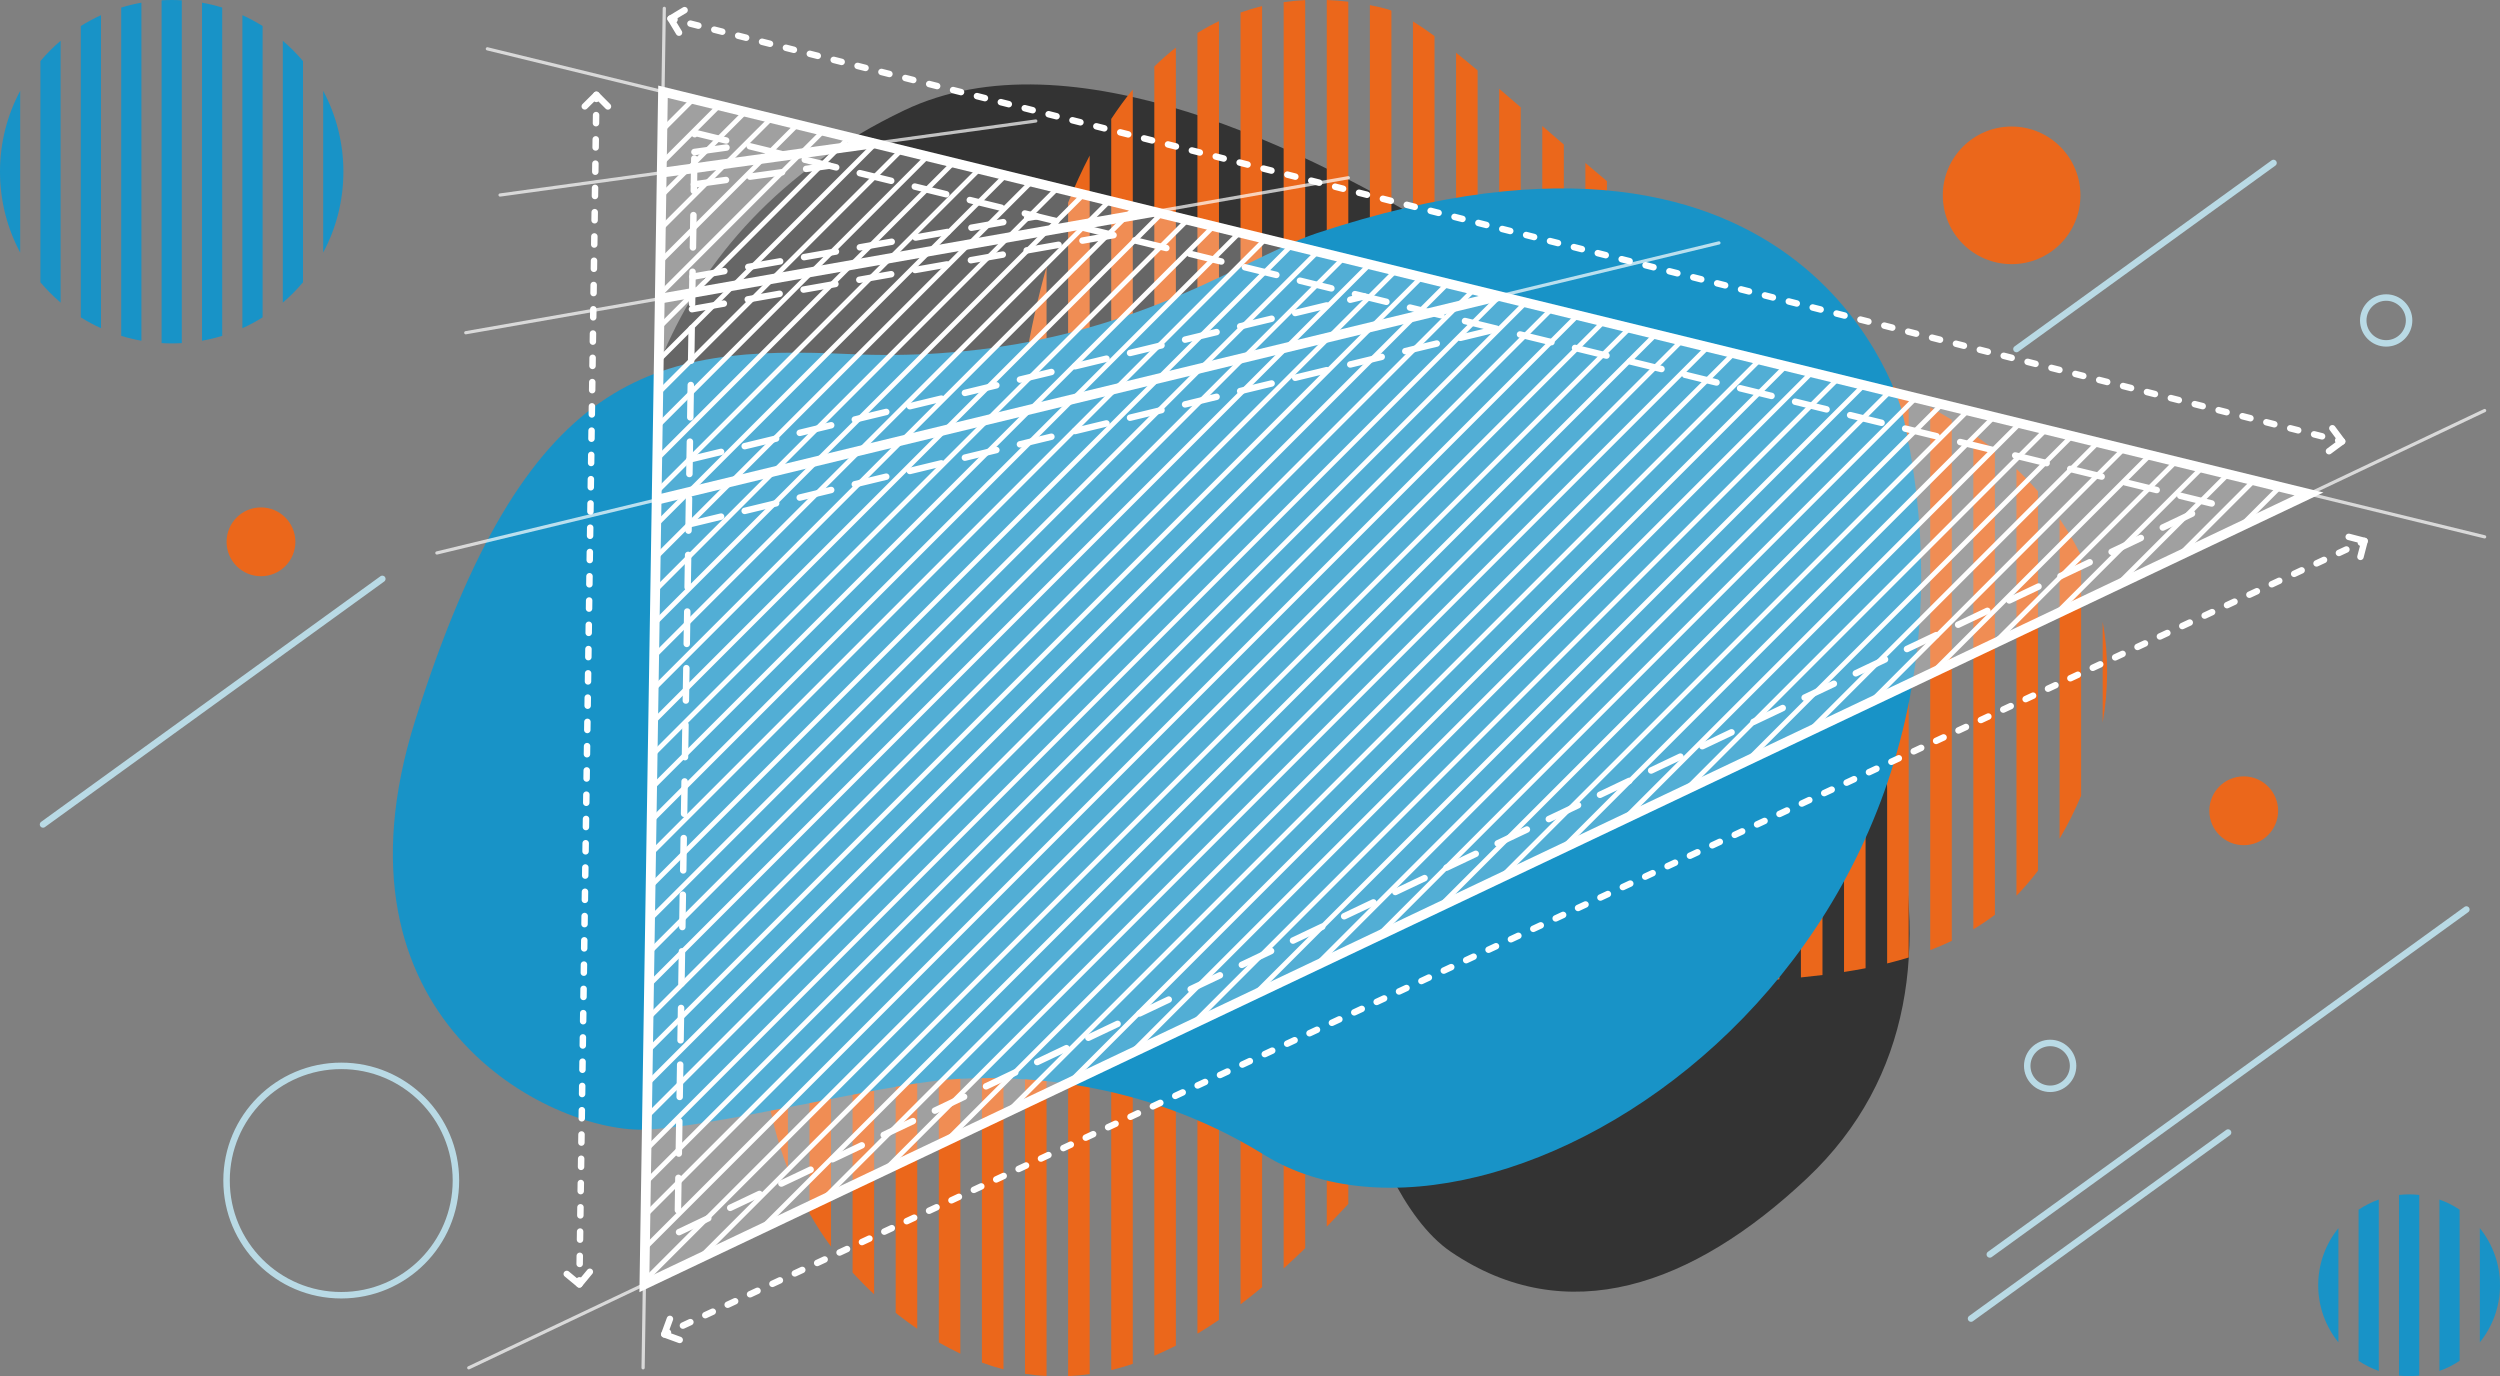 <?xml version="1.0" encoding="UTF-8"?><svg id="a" xmlns="http://www.w3.org/2000/svg" viewBox="0 0 1544.88 850.39"><rect x="0" y="0" width="1544.88" height="850.39" fill="#808080" stroke="none"/><defs><style>.b,.c,.d,.e,.f,.g,.h,.i,.j{fill:none;}.c{stroke-dasharray:0 0 5.09 10.17;}.c,.d,.e,.f,.g,.h,.j{stroke:#fff;}.c,.e,.f,.g,.h,.i,.j{stroke-linecap:round;}.c,.e,.g,.h,.i,.j{stroke-width:4px;}.c,.f,.g,.h,.i,.j{stroke-linejoin:round;}.d{stroke-width:6px;}.d,.e{stroke-miterlimit:10;}.e{stroke-dasharray:0 0 20 15;}.k{fill:#eb671b;}.l,.m{fill:#fff;}.n{fill:#333;}.o{fill:#1893c7;}.f{opacity:.7;stroke-width:2px;}.g{stroke-dasharray:0 0 5.07 10.15;}.i{stroke:#b9dae5;}.j{stroke-dasharray:0 0 5 10;}.m{opacity:.25;}</style></defs><circle class="i" cx="1266.9" cy="658.66" r="14.17"/><circle class="i" cx="1474.54" cy="198.03" r="14.17"/><line class="i" x1="1229.6" y1="775.19" x2="1524.1" y2="562.03"/><line class="i" x1="26.59" y1="509.48" x2="236.26" y2="357.72"/><line class="i" x1="1218" y1="814.82" x2="1376.85" y2="699.85"/><line class="i" x1="1246.07" y1="215.69" x2="1404.92" y2="100.71"/><circle class="k" cx="1243.08" cy="120.71" r="42.52"/><circle class="i" cx="210.87" cy="729.52" r="70.87"/><circle class="k" cx="1386.51" cy="501.02" r="21.26"/><circle class="k" cx="161.27" cy="334.82" r="21.26"/><g><path class="o" d="M162.27,16.08c-3.99-2.5-8.16-4.74-12.48-6.7V202.82c4.32-1.96,8.49-4.2,12.48-6.7V16.08Z"/><path class="o" d="M137.31,4.67c-4.06-1.25-8.23-2.26-12.48-3.02V210.56c4.25-.76,8.42-1.77,12.48-3.02V4.67Z"/><path class="o" d="M187.24,174.46V37.74c-3.81-4.51-7.98-8.7-12.48-12.53V186.99c4.5-3.82,8.67-8.01,12.48-12.53Z"/><path class="o" d="M199.72,156.06c7.96-14.89,12.48-31.9,12.48-49.96s-4.52-35.07-12.48-49.96v99.93Z"/><path class="o" d="M112.34,212.02V.19c-2.07-.12-4.15-.19-6.24-.19s-4.18,.07-6.24,.19V212.02c2.07,.12,4.15,.19,6.24,.19s4.18-.07,6.24-.19Z"/><path class="o" d="M37.45,186.99V25.21c-4.5,3.82-8.68,8.01-12.48,12.53V174.46c3.81,4.51,7.98,8.7,12.48,12.53Z"/><path class="o" d="M62.41,9.38c-4.32,1.96-8.49,4.2-12.48,6.7V196.12c3.99,2.5,8.16,4.74,12.48,6.7V9.38Z"/><path class="o" d="M0,106.18c.01,18.04,4.53,35.02,12.48,49.89V56.14C4.53,71.01,.01,87.99,0,106.02v.15Z"/><path class="o" d="M87.38,1.65c-4.25,.76-8.42,1.77-12.48,3.02V207.54c4.06,1.25,8.23,2.26,12.48,3.02V1.65Z"/></g><g><path class="o" d="M1532.4,829.52c7.8-9.65,12.48-21.92,12.48-35.29s-4.68-25.65-12.48-35.29v70.59Z"/><path class="o" d="M1519.92,747.52c-3.85-2.58-8.04-4.69-12.48-6.26v105.92c4.44-1.57,8.63-3.68,12.48-6.26v-93.41Z"/><path class="o" d="M1494.95,850.04v-111.63c-2.05-.23-4.13-.35-6.24-.35s-4.19,.13-6.24,.35v111.63c2.05,.23,4.13,.35,6.24,.35s4.19-.13,6.24-.35Z"/><path class="o" d="M1445.02,758.93c-7.8,9.65-12.48,21.92-12.48,35.29s4.68,25.64,12.48,35.29v-70.58Z"/><path class="o" d="M1457.5,840.93c3.85,2.58,8.04,4.69,12.48,6.26v-105.92c-4.44,1.57-8.63,3.68-12.48,6.26v93.41Z"/></g><g><path class="n" d="M1056.98,284.29c-44.71-53.79-98.74-98.99-158.11-135.97-88.99-55.43-237.73-129.02-340.09-80.14-154.76,73.91-186.26,221.5-165.76,310.88,20.5,89.38,120.25,189.25,278.62,166.22,121.7-17.7,154.52,72.59,166.11,121.1,8.62,36.08,29.37,87.17,58.81,107.17,71.5,48.57,149.4,21.2,220.06-45.39,132.16-124.54,30.65-335.22-59.65-443.87Z"/><g><path class="k" d="M1126.2,211.79c-4.48-2.92-8.94-5.84-13.32-8.79v401c4.45-.44,8.89-.94,13.32-1.49V211.79Z"/><path class="k" d="M1046.29,154.9c-4.51-3.48-8.95-6.94-13.32-10.39v465.06c4.39-.34,8.84-.64,13.32-.93V154.9Z"/><path class="k" d="M1072.93,174.93c-4.5-3.3-8.94-6.6-13.32-9.89v442.78c4.42-.26,8.86-.52,13.32-.79V174.93Z"/><path class="k" d="M1099.56,193.92c-4.5-3.11-8.93-6.24-13.32-9.36v421.61c4.44-.3,8.88-.63,13.32-.98V193.92Z"/><path class="k" d="M1206.11,259.45c-4.27-2.64-8.71-5.24-13.32-7.79v335.47c4.53-1.73,8.97-3.66,13.32-5.74V259.45Z"/><path class="k" d="M1152.84,228.53c-4.48-2.73-8.93-5.47-13.32-8.23v380.34c4.47-.7,8.92-1.46,13.32-2.32V228.53Z"/><path class="k" d="M1179.48,244.17c-4.49-2.54-8.92-5.1-13.32-7.68v358.87c4.5-1.11,8.94-2.33,13.32-3.67V244.17Z"/><path class="k" d="M966.37,89.33c-4.55-3.91-9-7.75-13.32-11.48V625.03c4.26-1.8,8.7-3.39,13.32-4.8V89.33Z"/><path class="k" d="M1019.65,133.88c-4.53-3.65-8.95-7.27-13.32-10.86v489.16c4.36-.55,8.82-1.02,13.32-1.45V133.88Z"/><path class="k" d="M873.14,698.95c4.56-5.26,9-10.39,13.32-15.34V22.3c-4.77-3.51-9.21-6.55-13.32-9.07V698.95Z"/><path class="k" d="M1246.07,553.51c4.51-4.59,8.97-9.8,13.32-15.49v-234.4c-4.12-4.68-8.49-9.32-13.32-13.85v263.74Z"/><path class="k" d="M1272.71,518.29c4.87-8.25,9.37-17.16,13.32-26.57v-148.34c-3.71-7.7-8.13-15.31-13.32-22.8v197.71Z"/><path class="k" d="M913.1,43.53c-4.65-3.9-9.08-7.55-13.32-10.95V668.61c4.6-5.07,9.03-9.81,13.32-14.18V43.53Z"/><path class="k" d="M993.01,111.95c-4.54-3.8-8.97-7.55-13.32-11.24V616.69c4.32-.97,8.78-1.8,13.32-2.56V111.95Z"/><path class="k" d="M939.74,66.33c-4.57-3.96-9.04-7.81-13.32-11.49V641.76c4.67-4.07,9.11-7.45,13.32-10.04V66.33Z"/><path class="k" d="M1232.75,278.27c-4.21-3.39-8.65-6.72-13.32-10v306c4.58-2.74,9.03-5.72,13.32-8.98V278.27Z"/><path class="k" d="M606.77,842.02c4.47,1.62,8.91,3.03,13.32,4.18V313.56c-3.35,11.42-7.99,21.53-13.32,30.6v497.87Z"/><path class="k" d="M500.21,749.82c4,6.97,8.34,13.83,13.32,20.51V464.78c-4.84,8.74-9.26,17.68-13.32,26.8v258.24Z"/><path class="k" d="M833.19,1.05c-4.18-.5-8.62-.87-13.32-1.05V758.01c4.52-4.64,8.96-9.33,13.32-14.03V1.05Z"/><path class="k" d="M580.13,829.55c4.47,2.57,8.9,4.87,13.32,6.94V363.12c-3.5,4.2-7.07,8.17-10.69,11.69-.9,.88-1.73,1.83-2.62,2.72v452.03Z"/><path class="k" d="M473.58,671.46c2.51,17.25,6.79,34.36,13.32,50.98v-196.03c-2.99,9.53-5.66,19.18-7.74,29.04-2.26,10.7-4.16,21.7-5.58,32.88v83.14Z"/><path class="k" d="M1299.35,446.52c3.48-20.03,3.88-41.1,0-62.24v62.24Z"/><path class="k" d="M540.17,423.59c-4.64,6.23-9.09,12.58-13.32,19.07v343.69c4.17,4.58,8.59,9.07,13.32,13.45V423.59Z"/><path class="k" d="M566.81,391.31c-4.6,4.99-8.99,10.14-13.32,15.35v404.58c.38,.3,.7,.63,1.08,.93,4.1,3.23,8.18,6.16,12.24,8.94V391.31Z"/><path class="k" d="M779.91,3.79c-4.38,1.04-8.83,2.39-13.32,3.95V806.03c4.49-3.42,8.94-6.96,13.32-10.62V3.79Z"/><path class="k" d="M673.36,96.15c-4.65,8.92-9.12,18.55-13.32,29.12V850.39c4.47-.2,8.91-.6,13.32-1.23V96.15Z"/><path class="k" d="M700,55.35c-4.55,5.48-8.98,11.61-13.32,18.16V846.64c4.48-1.07,8.92-2.36,13.32-3.82V55.35Z"/><path class="k" d="M646.72,164.93c-5.1,17.95-9.56,37.86-13.32,59.78V848.95c4.47,.7,8.91,1.14,13.32,1.38V164.93Z"/><path class="k" d="M726.63,29.43c-4.48,3.46-8.92,7.41-13.32,11.66V837.78c4.48-1.9,8.92-3.98,13.32-6.23V29.43Z"/><path class="k" d="M846.51,729.36c4.53-5.07,8.97-10.1,13.32-15.08V6.54c-1.04-.37-2.08-.76-3.06-1.02-2.95-.78-6.41-1.6-10.26-2.37V729.36Z"/><path class="k" d="M753.27,13.09c-4.43,2.08-8.88,4.56-13.32,7.27V824.15c4.49-2.69,8.93-5.53,13.32-8.52V13.09Z"/><path class="k" d="M806.55,.05c-4.31,.21-8.77,.65-13.32,1.29V783.83c4.5-4.08,8.95-8.25,13.32-12.49V.05Z"/></g><path class="o" d="M524.57,218.79c-121.07-5.54-199.68,10.04-267.93,226.18-58.38,184.86,82.78,254.18,140.77,253.11,39.72-.73,146.28-27.68,188.28-30.93,41.19-3.18,119.05-.87,195.64,46.57,141.55,87.67,471.6-117.35,394.28-458.62,0,0-54.06-213.08-361.94-110.98-50.77,16.84-131.87,81.86-289.11,74.67Z"/></g><g><polygon class="m" points="398.2 793.7 409.7 56.69 1426.85 305.24 398.2 793.7"/><g><polygon class="l" points="409.68 57.9 409.61 62.21 414.06 57.76 410.65 56.93 409.68 57.9"/><polygon class="l" points="430.13 61.69 426.72 60.85 409.36 78.22 409.29 82.53 430.13 61.69"/><polygon class="l" points="446.21 65.61 442.8 64.78 409.04 98.54 408.98 102.84 446.21 65.61"/><polygon class="l" points="462.28 69.54 458.87 68.71 408.73 118.85 408.66 123.16 462.28 69.54"/><polygon class="l" points="478.35 73.47 474.95 72.64 408.41 139.17 408.34 143.48 478.35 73.47"/><polygon class="l" points="494.43 77.4 491.02 76.56 408.09 159.49 408.03 163.8 494.43 77.4"/><polygon class="l" points="510.5 81.32 507.09 80.49 407.78 179.81 407.71 184.12 510.5 81.32"/><polygon class="l" points="526.58 85.25 523.17 84.42 407.46 200.13 407.39 204.43 526.58 85.25"/><polygon class="l" points="542.65 89.18 539.24 88.35 407.14 220.44 407.08 224.75 542.65 89.18"/><polygon class="l" points="558.72 93.11 555.31 92.27 406.83 240.76 406.76 245.07 558.72 93.11"/><polygon class="l" points="574.8 97.04 571.39 96.2 406.51 261.08 406.44 265.39 574.8 97.04"/><polygon class="l" points="590.87 100.96 587.46 100.13 406.19 281.4 406.13 285.71 590.87 100.96"/><polygon class="l" points="606.94 104.89 603.53 104.06 405.88 301.72 405.81 306.03 606.94 104.89"/><polygon class="l" points="623.02 108.82 619.61 107.98 405.56 322.03 405.49 326.34 623.02 108.82"/><polygon class="l" points="639.09 112.75 635.68 111.91 405.24 342.35 405.17 346.66 639.09 112.75"/><polygon class="l" points="655.16 116.67 651.76 115.84 404.93 362.67 404.86 366.98 655.16 116.67"/><polygon class="l" points="671.24 120.6 667.83 119.77 404.61 382.99 404.54 387.3 671.24 120.6"/><polygon class="l" points="687.31 124.53 683.9 123.7 404.29 403.31 404.22 407.62 687.31 124.53"/><polygon class="l" points="703.39 128.46 699.98 127.62 403.97 423.62 403.91 427.93 703.39 128.46"/><polygon class="l" points="719.46 132.38 716.05 131.55 403.66 443.94 403.59 448.25 719.46 132.38"/><polygon class="l" points="735.53 136.31 732.12 135.48 403.34 464.26 403.27 468.57 735.53 136.31"/><polygon class="l" points="751.61 140.24 748.2 139.41 403.02 484.58 402.96 488.89 751.61 140.24"/><polygon class="l" points="767.68 144.17 764.27 143.33 402.71 504.9 402.64 509.21 767.68 144.17"/><polygon class="l" points="783.75 148.09 780.35 147.26 402.39 525.22 402.32 529.52 783.75 148.09"/><polygon class="l" points="799.83 152.02 796.42 151.19 402.07 545.53 402.01 549.84 799.83 152.02"/><polygon class="l" points="815.9 155.95 812.49 155.12 401.76 565.85 401.69 570.16 815.9 155.95"/><polygon class="l" points="831.97 159.88 828.57 159.04 401.44 586.17 401.37 590.48 831.97 159.88"/><polygon class="l" points="848.05 163.8 844.64 162.97 401.12 606.49 401.06 610.8 848.05 163.8"/><polygon class="l" points="864.12 167.73 860.71 166.9 400.81 626.81 400.74 631.12 864.12 167.73"/><polygon class="l" points="880.2 171.66 876.79 170.83 400.49 647.12 400.42 651.43 880.2 171.66"/><polygon class="l" points="896.27 175.59 892.86 174.75 400.17 667.44 400.11 671.75 896.27 175.59"/><polygon class="l" points="912.34 179.51 908.93 178.68 399.86 687.76 399.79 692.07 912.34 179.51"/><polygon class="l" points="928.42 183.44 925.01 182.61 399.54 708.08 399.47 712.39 928.42 183.44"/><polygon class="l" points="944.49 187.37 941.08 186.54 399.22 728.4 399.15 732.71 944.49 187.37"/><polygon class="l" points="960.56 191.3 957.16 190.46 398.9 748.71 398.84 753.02 960.56 191.3"/><polygon class="l" points="976.64 195.23 973.23 194.39 398.59 769.03 398.52 773.34 976.64 195.23"/><polygon class="l" points="992.71 199.15 989.3 198.32 398.27 789.35 398.2 793.66 992.71 199.15"/><polygon class="l" points="1008.79 203.08 1005.38 202.25 428.14 779.49 436.21 775.65 1008.79 203.08"/><polygon class="l" points="1024.86 207.01 1021.45 206.17 466.22 761.4 474.3 757.56 1024.86 207.01"/><polygon class="l" points="1040.93 210.94 1037.52 210.1 504.31 743.31 512.39 739.48 1040.93 210.94"/><polygon class="l" points="1057.01 214.86 1053.6 214.03 542.4 725.23 550.48 721.39 1057.01 214.86"/><polygon class="l" points="1073.08 218.79 1069.67 217.96 580.49 707.14 588.56 703.31 1073.08 218.79"/><polygon class="l" points="1089.15 222.72 1085.74 221.89 618.57 689.06 626.65 685.22 1089.15 222.72"/><polygon class="l" points="1105.23 226.65 1101.82 225.81 656.66 670.97 664.74 667.13 1105.23 226.65"/><polygon class="l" points="1121.3 230.57 1117.89 229.74 694.75 652.88 702.83 649.05 1121.3 230.57"/><polygon class="l" points="1137.37 234.5 1133.97 233.67 732.84 634.8 740.91 630.96 1137.37 234.5"/><polygon class="l" points="1153.45 238.43 1150.04 237.6 770.92 616.71 779 612.87 1153.45 238.43"/><polygon class="l" points="1169.52 242.36 1166.11 241.52 809.01 598.62 817.09 594.79 1169.52 242.36"/><polygon class="l" points="1185.6 246.28 1182.19 245.45 847.1 580.54 855.18 576.7 1185.6 246.28"/><polygon class="l" points="1201.67 250.21 1198.26 249.38 885.19 562.45 893.26 558.62 1201.67 250.21"/><polygon class="l" points="1217.74 254.14 1214.33 253.31 923.27 544.37 931.35 540.53 1217.74 254.14"/><polygon class="l" points="1233.82 258.07 1230.41 257.23 961.36 526.28 969.44 522.44 1233.82 258.07"/><polygon class="l" points="1249.89 261.99 1246.48 261.16 999.45 508.19 1007.53 504.36 1249.89 261.99"/><polygon class="l" points="1265.96 265.92 1262.55 265.09 1037.54 490.11 1045.61 486.27 1265.96 265.92"/><polygon class="l" points="1282.04 269.85 1278.63 269.02 1075.62 472.02 1083.7 468.18 1282.04 269.85"/><polygon class="l" points="1298.11 273.78 1294.7 272.94 1113.71 453.93 1121.79 450.1 1298.11 273.78"/><polygon class="l" points="1314.18 277.7 1310.78 276.87 1151.8 435.85 1159.88 432.01 1314.18 277.7"/><polygon class="l" points="1330.26 281.63 1326.85 280.8 1189.89 417.76 1197.96 413.93 1330.26 281.63"/><polygon class="l" points="1346.33 285.56 1342.92 284.73 1227.97 399.68 1236.05 395.84 1346.33 285.56"/><polygon class="l" points="1362.41 289.49 1359 288.65 1266.06 381.59 1274.14 377.75 1362.41 289.49"/><polygon class="l" points="1378.48 293.42 1375.07 292.58 1304.15 363.5 1312.23 359.67 1378.48 293.42"/><polygon class="l" points="1394.55 297.34 1391.14 296.51 1342.24 345.42 1350.32 341.58 1394.55 297.34"/><polygon class="l" points="1410.63 301.27 1407.22 300.44 1380.32 327.33 1388.4 323.49 1410.63 301.27"/><polygon class="l" points="1426.7 305.2 1423.29 304.36 1418.41 309.24 1426.49 305.41 1426.7 305.2"/></g><line class="f" x1="269.97" y1="341.71" x2="1062.21" y2="150.11"/><line class="f" x1="287.83" y1="205.61" x2="833.19" y2="109.83"/><line class="f" x1="309.02" y1="120.51" x2="640.06" y2="74.77"/><line class="f" x1="301.17" y1="30.17" x2="1535.38" y2="331.75"/><line class="f" x1="397.4" y1="845.24" x2="410.5" y2="5.16"/><line class="f" x1="1535.38" y1="253.7" x2="289.68" y2="845.24"/><polygon class="d" points="398.2 793.7 409.7 56.69 1426.85 305.24 398.2 793.7"/><path class="e" d="M429.3,82.07l938.14,229.23L418.7,761.83l10.6-679.75"/><line class="d" x1="405.76" y1="308.87" x2="926.42" y2="182.95"/><line class="e" x1="426.16" y1="323.94" x2="926.42" y2="202.96"/><line class="e" x1="426.16" y1="283.94" x2="842.93" y2="183.14"/><line class="d" x1="407.7" y1="184.56" x2="713.32" y2="130.88"/><line class="e" x1="427.6" y1="191.06" x2="688.11" y2="145.31"/><line class="e" x1="427.92" y1="171.01" x2="640.48" y2="133.67"/><line class="d" x1="408.92" y1="106.71" x2="540.17" y2="88.57"/><line class="e" x1="428.81" y1="113.96" x2="512.49" y2="102.4"/><line class="e" x1="429.12" y1="93.92" x2="460.2" y2="89.62"/><g><g><line class="h" x1="410.5" y1="824.53" x2="412.79" y2="823.46"/><line class="c" x1="422.01" y1="819.16" x2="1454.3" y2="337.52"/><line class="h" x1="1458.91" y1="335.37" x2="1461.2" y2="334.3"/></g><polyline class="h" points="1451.4 331.75 1461.2 334.3 1458.65 344.1"/><polyline class="h" points="413.98 815.02 410.5 824.53 420.01 828.01"/></g><g><g><line class="h" x1="414.36" y1="11.5" x2="416.81" y2="12.12"/><line class="g" x1="426.65" y1="14.61" x2="1439.96" y2="270.91"/><line class="h" x1="1444.88" y1="272.15" x2="1447.33" y2="272.77"/></g><polyline class="h" points="1441.29 264.64 1447.33 272.77 1439.2 278.81"/><polyline class="h" points="423.04 6.28 414.36 11.5 419.59 20.18"/></g><g><g><line class="h" x1="368.54" y1="58.59" x2="368.51" y2="61.12"/><line class="j" x1="368.36" y1="71.12" x2="358.13" y2="786.18"/><line class="h" x1="358.06" y1="791.18" x2="358.03" y2="793.7"/></g><polyline class="h" points="364.49 785.9 358.03 793.7 350.23 787.24"/><polyline class="h" points="375.68 65.77 368.54 58.59 361.36 65.73"/></g></g><path class="b" d="M256.64,444.96c-58.38,184.86,82.78,254.18,140.77,253.11,39.72-.73,146.28-27.68,188.28-30.93,41.19-3.18,119.05-.87,195.64,46.57,141.55,87.67,471.6-117.35,394.28-458.62,0,0-11.86-46.73-56.08-85.93L713.32,3.16H299.58l-42.94,441.81Z"/></svg>